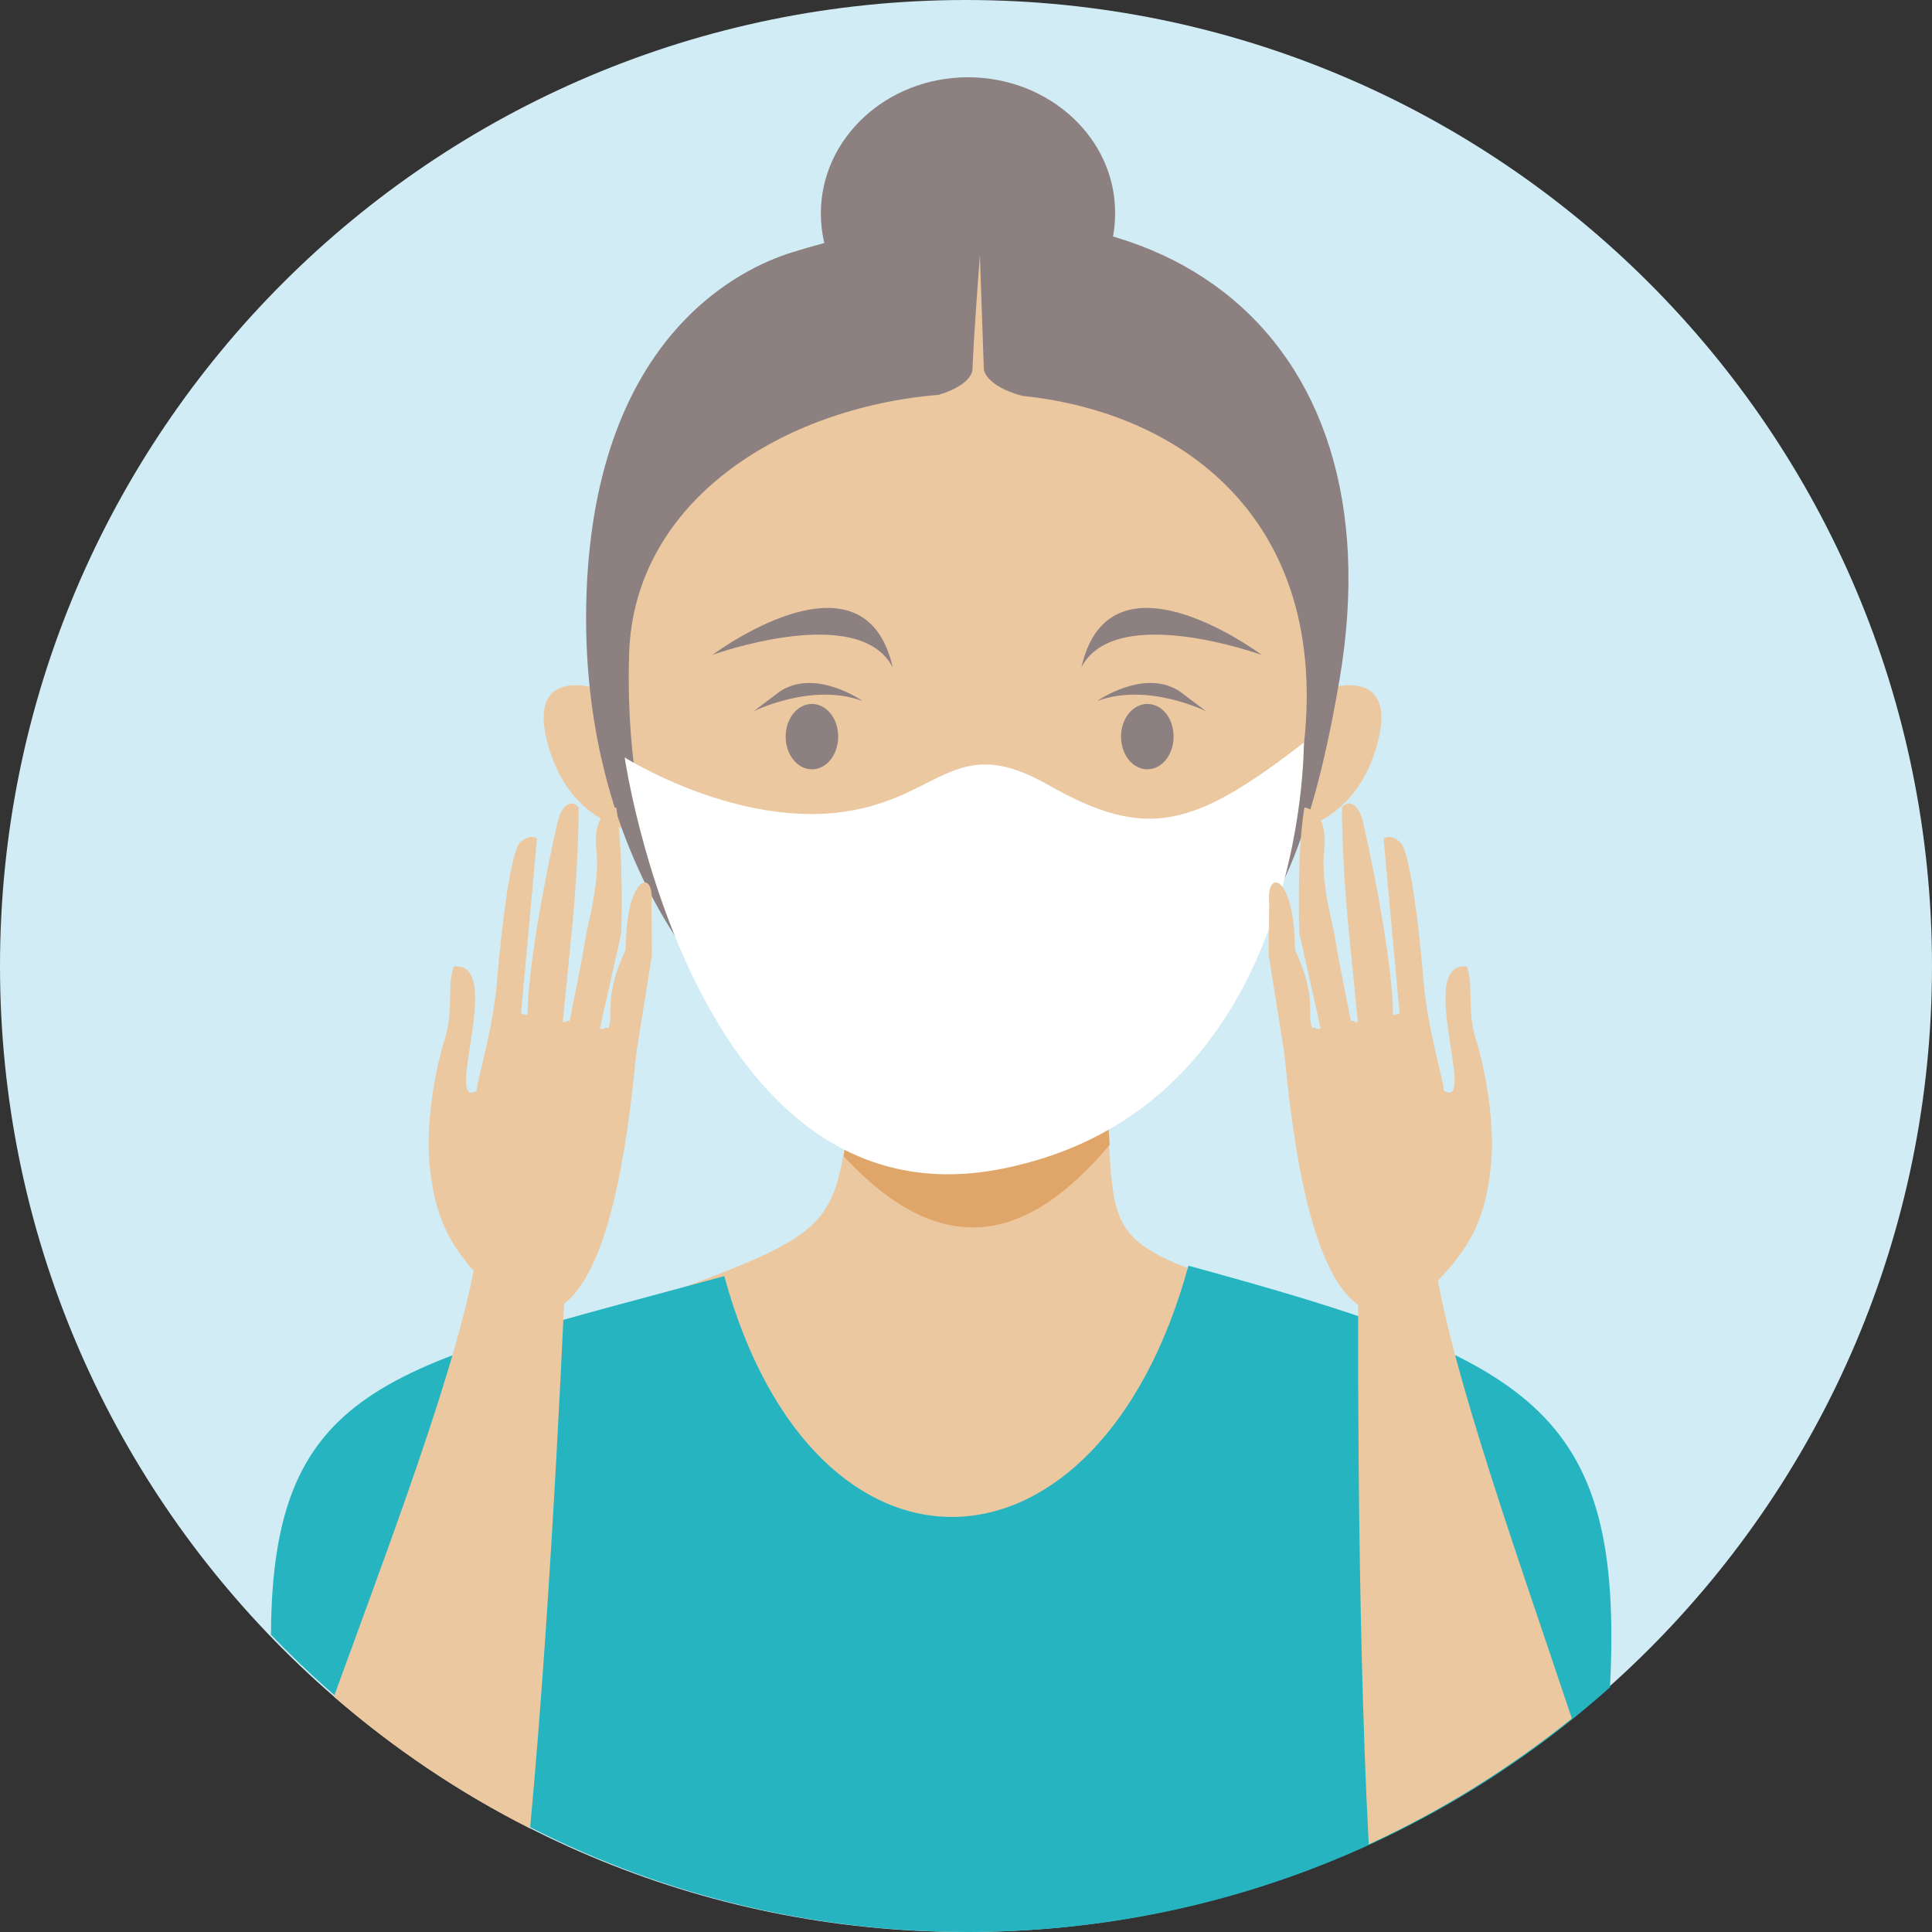 <?xml version="1.0" encoding="UTF-8"?>
<svg width="273px" height="273px" viewBox="0 0 273 273" version="1.1" xmlns="http://www.w3.org/2000/svg" xmlns:xlink="http://www.w3.org/1999/xlink">
    <rect x="0" y="0" width="273" height="273" fill="#333333" stroke="none"/>
    <title>Your safety</title>
    <g id="westdulw" stroke="none" stroke-width="1" fill="none" fill-rule="evenodd">
        <g id="Your-safety">
            <path d="M136.5,0 C61.11,0 0,61.11 0,136.5 C0,211.89 61.11,273 136.5,273 C211.89,273 273,211.89 273,136.5 C273,61.11 211.89,0 136.5,0 L136.5,0 Z" id="Path" fill="#D1ECF4"></path>
            <path d="M96.53,181.93 C123.69,171.92 116.2,171.99 122.99,141.89 L154.42,140.63 C159.74,171.29 151.55,173.95 171.85,180.6 C191.73,187.11 146.09,247.17 146.09,247.17 C146.09,247.17 102.34,230.86 102.34,227.36 C102.41,223.93 96.53,181.93 96.53,181.93 L96.53,181.93 Z" id="Path" fill="#ECC8A1"></path>
            <path d="M136.78,10.92 C125.3,10.92 115.99,19.53 115.99,30.17 C115.99,40.81 125.3,49.42 136.78,49.42 C148.26,49.42 157.57,40.81 157.57,30.17 C157.64,19.53 148.26,10.92 136.78,10.92 L136.78,10.92 Z" id="Path" fill="#8C8081"></path>
            <path d="M119.21,163.38 C119.7,160.65 120.12,157.36 120.82,153.3 L123.48,141.89 L154.49,140.63 C156.1,149.94 156.45,156.73 156.8,161.77 C144.97,175.84 132.93,178.15 119.21,163.38 L119.21,163.38 Z" id="Path" fill="#E0A568"></path>
            <path d="M84.07,97.23 C84.07,97.23 73.57,93.87 77.84,106.54 C82.11,119.21 94.57,118.02 94.57,118.02 L84.07,97.23 L84.07,97.23 Z" id="Path" fill="#ECC8A1"></path>
            <path d="M187.95,97.23 C187.95,97.23 198.45,93.87 194.18,106.54 C189.91,119.21 177.45,118.02 177.45,118.02 L187.95,97.23 L187.95,97.23 Z" id="Path" fill="#ECC8A1"></path>
            <path d="M189.28,96.04 C186.55,112 182.21,128.94 171.92,137.34 C151.9,153.79 138.32,160.37 119.91,153.58 C101.5,146.72 81.55,120.89 82.88,83.86 C84.21,46.83 105.35,37.73 111.79,35.7 C162.75,19.74 197.75,46.2 189.28,96.04 L189.28,96.04 Z" id="Path" fill="#8C8081"></path>
            <path d="M183.26,111.58 C180.46,125.86 175.7,140.7 167.72,147.98 C149.73,164.43 138.88,168.91 122.29,162.05 C105.7,155.19 87.71,129.36 88.9,92.33 C89.6,70.77 110.53,57.61 132.65,55.79 C137.48,54.32 137.41,52.22 137.41,52.22 C137.69,45.99 138.25,39.13 138.46,36.05 L139.02,52.15 C139.02,52.15 139.09,54.46 144.41,55.93 C168.84,58.45 190.4,75.67 183.26,111.58 L183.26,111.58 Z" id="Path" fill="#ECC8A1"></path>
            <path d="M150.22,137.83 L150.22,137.83 L150.22,137.83 L150.22,137.83 C149.8,138.6 145.81,145.53 137.2,145.32 C128.1,145.04 125.02,137.06 125.02,137.06 L125.09,137.06 L125.09,137.06 C125.09,137.06 131.53,131.88 136.01,133.21 C137.48,133.63 137.34,134.12 139.79,133.35 C141.96,132.65 148.96,137.06 150.08,137.83 L150.22,137.83 L150.22,137.83 Z" id="Path" fill="#E88362"></path>
            <path d="M126.14,94.29 C122.71,79.17 106.61,88.27 100.66,92.54 C100.66,92.54 121.31,85.05 126.14,94.29 L126.14,94.29 Z" id="Path" fill="#8C8081"></path>
            <path d="M152.81,94.29 C156.24,79.17 172.34,88.27 178.29,92.54 C178.22,92.54 157.64,85.05 152.81,94.29 L152.81,94.29 Z" id="Path" fill="#8C8081"></path>
            <path d="M114.73,99.47 C116.76,99.47 118.44,101.5 118.44,104.09 C118.44,106.68 116.76,108.71 114.73,108.71 C112.7,108.71 111.02,106.68 111.02,104.09 C111.02,101.5 112.7,99.47 114.73,99.47 L114.73,99.47 Z" id="Path" fill="#8C8081"></path>
            <path d="M121.87,99.05 C121.87,99.05 115.22,94.36 110.18,97.72 C106.47,100.52 106.47,100.52 106.47,100.52 C106.47,100.52 114.73,96.39 121.87,99.05 L121.87,99.05 Z" id="Path" fill="#8C8081"></path>
            <path d="M162.12,99.47 C160.09,99.47 158.41,101.5 158.41,104.09 C158.41,106.68 160.09,108.71 162.12,108.71 C164.15,108.71 165.83,106.68 165.83,104.09 C165.83,101.5 164.22,99.47 162.12,99.47 L162.12,99.47 Z" id="Path" fill="#8C8081"></path>
            <path d="M155.05,99.05 C155.05,99.05 161.7,94.36 166.74,97.72 C170.45,100.52 170.45,100.52 170.45,100.52 C170.45,100.52 162.19,96.39 155.05,99.05 L155.05,99.05 Z" id="Path" fill="#8C8081"></path>
            <path d="M184.24,104.93 C184.24,104.93 184.73,156.8 141.33,165.2 C97.93,173.6 88.27,107.03 88.27,107.03 C88.27,107.03 102.97,116.34 117.95,114.87 C132.93,113.33 134.47,103.11 148.19,110.95 C161.98,118.79 168.7,116.97 184.24,104.93 L184.24,104.93 Z" id="Path" fill="#FFFFFF"></path>
            <path d="M74.55,143.43 C74.55,136.85 77.14,123.34 78.75,116.34 C79.45,113.19 81.06,113.12 81.76,114.1 C81.76,122.36 80.78,131.74 80.78,131.74 L79.52,144.41 C80.22,144.55 79.8,144.13 80.5,144.27 C80.99,141.61 81.97,137.27 82.81,132.16 C83.16,130.27 84.77,124.46 84.28,120.19 C83.79,115.64 85.68,114.31 87.08,114.1 C88.2,121.17 87.78,131.88 87.78,131.88 L84.77,145.32 C85.82,145.67 85.19,144.9 85.96,145.32 C86.8,143.22 85.19,141.12 88.41,134.19 C88.48,123.48 92.54,122.64 92.05,127.61 L92.12,134.96 L89.95,148.54 C89.11,155.4 85.96,200.83 67.41,180.11 C63.7,175.98 61.39,172.2 60.69,164.36 C60.2,159.25 61.25,151.97 62.86,146.79 C64.12,142.87 63.14,139.3 64.12,136.57 C71.4,135.8 62.58,156.94 67.34,154.14 C67.55,152.11 69.65,145.46 70.21,138.88 C71.05,128.94 72.17,121.45 73.22,119.42 C73.71,118.58 75.11,117.88 75.88,118.51 L73.64,143.01 C73.64,142.94 73.22,143.22 74.55,143.43 L74.55,143.43 Z" id="Path" fill="#ECC8A1"></path>
            <path d="M38.29,231 C48.3,241.43 59.99,250.32 72.94,257.18 C72.94,256.9 73.01,256.69 73.01,256.41 C73.08,256.69 73.15,257.04 73.22,257.32 C92.19,267.33 113.82,273 136.78,273 C171.64,273 203.42,259.91 227.5,238.42 C229.53,198.59 216.09,192.01 167.93,178.85 C155.26,225.19 115.01,226.66 102.34,180.32 C55.79,193.06 38.43,194.81 38.29,231 L38.29,231 Z" id="Path" fill="#26B5C0"></path>
            <path d="M193.41,260.61 C203.77,255.85 213.36,249.83 222.11,242.83 C213.5,217.07 203.07,188.16 202.16,173.46 C200.69,149.59 191.94,180.46 191.94,180.46 C191.94,180.46 191.59,226.52 193.41,260.61 L193.41,260.61 Z" id="Path" fill="#ECC8A1"></path>
            <path d="M196.84,143.43 C196.84,136.85 194.25,123.34 192.64,116.34 C191.94,113.19 190.33,113.12 189.63,114.1 C189.63,122.36 190.61,131.74 190.61,131.74 L191.87,144.41 C191.17,144.55 191.59,144.13 190.89,144.27 C190.4,141.61 189.42,137.27 188.58,132.16 C188.23,130.27 186.62,124.46 187.11,120.19 C187.6,115.64 185.71,114.31 184.31,114.1 C183.19,121.17 183.61,131.88 183.61,131.88 L186.62,145.32 C185.57,145.67 186.2,144.9 185.43,145.32 C184.59,143.22 186.2,141.12 182.98,134.19 C182.91,123.48 178.85,122.64 179.34,127.61 L179.27,134.96 L181.44,148.54 C182.28,155.4 185.43,200.83 203.98,180.11 C207.69,175.98 210,172.2 210.7,164.36 C211.19,159.25 210.14,151.97 208.53,146.79 C207.27,142.87 208.25,139.3 207.27,136.57 C199.99,135.8 208.81,156.94 204.05,154.14 C203.84,152.11 201.74,145.46 201.18,138.88 C200.34,128.94 199.22,121.45 198.17,119.42 C197.68,118.58 196.28,117.88 195.51,118.51 L197.75,143.01 C197.75,142.94 198.17,143.22 196.84,143.43 L196.84,143.43 Z" id="Path" fill="#ECC8A1"></path>
            <path d="M47.18,239.75 C55.58,247.03 64.89,253.33 74.9,258.37 C78.12,224 79.94,178.85 79.94,178.85 C79.94,178.85 69.93,149.59 67.83,173.46 C66.64,187.6 56.28,214.76 47.18,239.75 L47.18,239.75 Z" id="Path" fill="#ECC8A1"></path>
        </g>
    </g>
</svg>